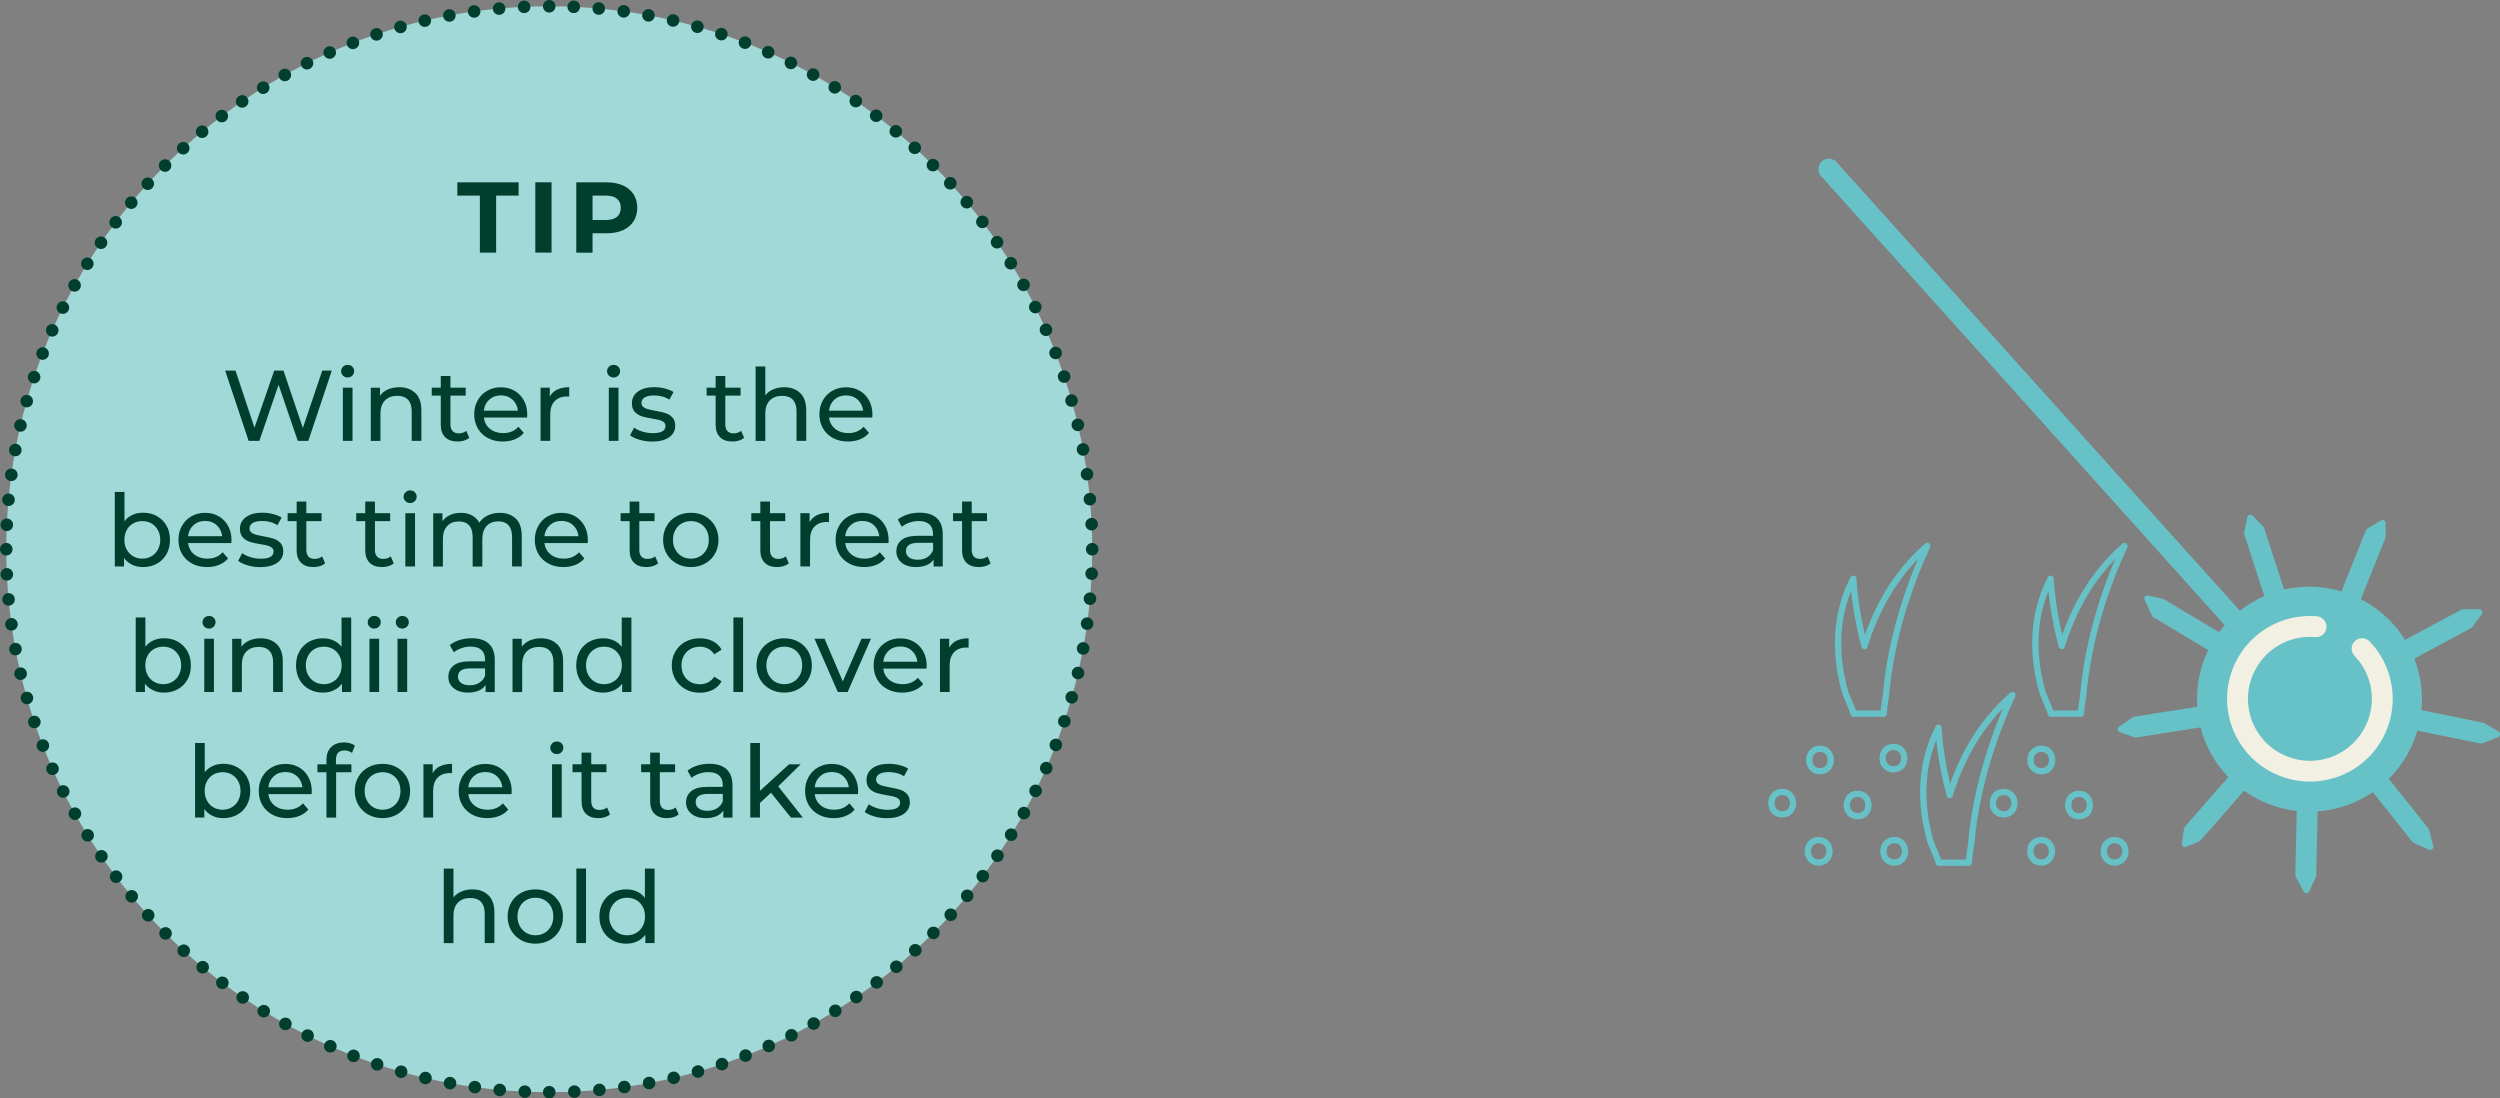 <?xml version="1.0" encoding="UTF-8"?><svg xmlns="http://www.w3.org/2000/svg" xmlns:xlink="http://www.w3.org/1999/xlink" viewBox="0 0 398.28 175"><rect x="0" y="0" width="398.28" height="175" fill="#808080" stroke="none"/><defs><style>.f,.g,.h,.i,.j,.k{fill:none;}.g,.h,.i,.j{stroke-linecap:round;stroke-linejoin:round;}.g,.k{stroke:#67c2c8;}.h{stroke:#f2f0e2;}.l{fill:#f2f0e2;}.m{fill:#003e2d;}.n{fill:#67c2c8;}.o{fill:#a0d9d8;}.i{stroke-dasharray:0 0 0 4;}.i,.j{stroke:#003e2d;stroke-width:2px;}.k{stroke-miterlimit:10;}.p{clip-path:url(#e);}.q{clip-path:url(#d);}</style><clipPath id="d"><rect class="f" width="398.28" height="175"/></clipPath><clipPath id="e"><rect class="f" width="398.28" height="175"/></clipPath></defs><g id="a"/><g id="b"><g id="c"><g><g class="q"><path class="o" d="M87.5,174c47.77,0,86.5-38.73,86.5-86.5S135.27,1,87.5,1,1,39.73,1,87.5s38.73,86.5,86.5,86.5"/><path class="i" d="M91.5,173.91c45.26-2.06,81.45-38.89,82.48-84.41"/><path class="i" d="M173.91,83.51C171.85,38.25,135.02,2.05,89.5,1.02"/><path class="i" d="M83.5,1.09C38.25,3.15,2.05,39.98,1.02,85.5"/><path class="i" d="M1.09,91.5c2.06,45.26,38.89,81.45,84.41,82.48"/><path class="j" d="M87.5,174h0M1,87.5h0M87.5,1h0m86.5,86.5h0"/></g><g><path class="m" d="M76.44,31.16h-3.58v-2.11h9.76v2.11h-3.58v9.09h-2.59v-9.09Z"/><path class="m" d="M85.28,29.04h2.59v11.2h-2.59v-11.2Z"/><path class="m" d="M99.24,29.54c.73,.33,1.29,.8,1.69,1.41,.39,.61,.59,1.33,.59,2.16s-.2,1.54-.59,2.15c-.4,.61-.96,1.08-1.69,1.41-.73,.33-1.59,.49-2.58,.49h-2.26v3.09h-2.59v-11.2h4.85c.99,0,1.85,.17,2.58,.5Zm-.95,5c.41-.34,.61-.81,.61-1.43s-.2-1.11-.61-1.45c-.41-.34-1-.5-1.78-.5h-2.11v3.89h2.11c.78,0,1.37-.17,1.78-.5Z"/></g><g><path class="m" d="M52.86,59.04l-3.74,11.2h-1.68l-3.06-8.94-3.06,8.94h-1.71l-3.74-11.2h1.65l3.02,9.1,3.15-9.1h1.47l3.09,9.15,3.09-9.15h1.52Z"/><path class="m" d="M54.64,59.84c-.2-.19-.3-.43-.3-.7s.1-.51,.3-.71c.2-.2,.45-.3,.74-.3s.55,.09,.74,.28,.3,.42,.3,.7-.1,.53-.3,.73-.45,.3-.74,.3-.55-.1-.74-.29Zm-.02,1.92h1.54v8.48h-1.54v-8.48Z"/><path class="m" d="M66.18,62.62c.63,.62,.95,1.54,.95,2.74v4.88h-1.54v-4.7c0-.82-.2-1.44-.59-1.86s-.96-.62-1.7-.62c-.83,0-1.49,.24-1.97,.73s-.72,1.18-.72,2.09v4.37h-1.54v-8.48h1.47v1.28c.31-.44,.73-.77,1.26-1.01,.53-.23,1.13-.35,1.8-.35,1.08,0,1.93,.31,2.57,.94Z"/><path class="m" d="M74.75,69.75c-.22,.19-.5,.34-.83,.44-.33,.1-.67,.15-1.02,.15-.85,0-1.52-.23-1.98-.69s-.7-1.11-.7-1.97v-4.66h-1.44v-1.26h1.44v-1.86h1.54v1.86h2.43v1.26h-2.43v4.59c0,.46,.11,.81,.34,1.06,.23,.25,.56,.37,.98,.37,.47,0,.87-.13,1.2-.4l.48,1.1Z"/><path class="m" d="M83.96,66.52h-6.88c.1,.75,.42,1.35,.98,1.8s1.26,.68,2.09,.68c1.01,0,1.83-.34,2.45-1.02l.85,.99c-.38,.45-.86,.79-1.43,1.02-.57,.23-1.21,.35-1.91,.35-.9,0-1.69-.18-2.38-.55-.69-.37-1.23-.88-1.61-1.54-.38-.66-.57-1.41-.57-2.24s.18-1.56,.55-2.22c.37-.66,.87-1.18,1.52-1.54,.65-.37,1.37-.55,2.18-.55s1.53,.18,2.17,.55c.63,.37,1.13,.88,1.49,1.54s.54,1.42,.54,2.27c0,.12-.01,.27-.03,.46Zm-6.01-2.86c-.5,.45-.79,1.03-.87,1.76h5.44c-.09-.71-.38-1.3-.87-1.75s-1.11-.68-1.85-.68-1.35,.22-1.85,.67Z"/><path class="m" d="M88.78,62.07c.52-.26,1.16-.38,1.9-.38v1.49c-.09,0-.2-.02-.35-.02-.83,0-1.49,.25-1.96,.74s-.71,1.2-.71,2.12v4.22h-1.54v-8.48h1.47v1.42c.27-.49,.66-.86,1.18-1.12Z"/><path class="m" d="M97.01,59.84c-.2-.19-.3-.43-.3-.7s.1-.51,.3-.71c.2-.2,.45-.3,.74-.3s.55,.09,.74,.28,.3,.42,.3,.7-.1,.53-.3,.73-.45,.3-.74,.3-.55-.1-.74-.29Zm-.02,1.92h1.54v8.48h-1.54v-8.48Z"/><path class="m" d="M101.88,70.06c-.64-.19-1.14-.42-1.5-.71l.64-1.22c.37,.27,.83,.48,1.36,.64,.53,.16,1.07,.24,1.62,.24,1.34,0,2.02-.38,2.02-1.15,0-.26-.09-.46-.27-.61-.18-.15-.41-.26-.68-.33s-.66-.15-1.16-.23c-.68-.11-1.24-.23-1.67-.37s-.8-.37-1.11-.7c-.31-.33-.46-.79-.46-1.39,0-.77,.32-1.38,.96-1.85,.64-.46,1.5-.7,2.58-.7,.57,0,1.13,.07,1.7,.21,.56,.14,1.03,.33,1.39,.56l-.66,1.22c-.69-.45-1.51-.67-2.45-.67-.65,0-1.15,.11-1.49,.32-.34,.21-.51,.5-.51,.85,0,.28,.1,.5,.29,.66s.43,.28,.71,.35c.28,.08,.68,.16,1.19,.26,.68,.12,1.23,.24,1.66,.38,.42,.13,.78,.36,1.08,.68,.3,.32,.45,.77,.45,1.34,0,.77-.33,1.38-.98,1.83-.66,.45-1.55,.68-2.68,.68-.69,0-1.36-.09-2-.28Z"/><path class="m" d="M118.54,69.75c-.22,.19-.5,.34-.83,.44-.33,.1-.67,.15-1.02,.15-.85,0-1.52-.23-1.98-.69s-.7-1.11-.7-1.97v-4.66h-1.44v-1.26h1.44v-1.86h1.54v1.86h2.43v1.26h-2.43v4.59c0,.46,.11,.81,.34,1.06,.23,.25,.56,.37,.98,.37,.47,0,.87-.13,1.2-.4l.48,1.1Z"/><path class="m" d="M127.49,62.62c.63,.62,.95,1.54,.95,2.74v4.88h-1.54v-4.7c0-.82-.2-1.44-.59-1.86s-.96-.62-1.7-.62c-.83,0-1.49,.24-1.97,.73s-.72,1.18-.72,2.09v4.37h-1.54v-11.87h1.54v4.59c.32-.41,.74-.72,1.26-.94,.52-.22,1.1-.34,1.74-.34,1.08,0,1.93,.31,2.57,.94Z"/><path class="m" d="M138.95,66.52h-6.88c.1,.75,.42,1.35,.98,1.8s1.26,.68,2.09,.68c1.01,0,1.83-.34,2.45-1.02l.85,.99c-.38,.45-.86,.79-1.43,1.02-.57,.23-1.21,.35-1.91,.35-.9,0-1.69-.18-2.38-.55-.69-.37-1.23-.88-1.61-1.54-.38-.66-.57-1.41-.57-2.24s.18-1.56,.55-2.22c.37-.66,.87-1.18,1.52-1.54,.65-.37,1.37-.55,2.18-.55s1.53,.18,2.17,.55c.63,.37,1.13,.88,1.49,1.54s.54,1.42,.54,2.27c0,.12-.01,.27-.03,.46Zm-6.01-2.86c-.5,.45-.79,1.03-.87,1.76h5.44c-.09-.71-.38-1.3-.87-1.75s-1.11-.68-1.85-.68-1.35,.22-1.85,.67Z"/></g><g><path class="m" d="M25,82.23c.65,.36,1.16,.87,1.53,1.52s.55,1.4,.55,2.26-.18,1.61-.55,2.26c-.37,.66-.88,1.17-1.53,1.53-.65,.36-1.39,.54-2.21,.54-.63,0-1.21-.12-1.73-.37-.52-.25-.96-.6-1.3-1.07v1.34h-1.47v-11.87h1.54v4.67c.34-.45,.77-.79,1.28-1.02s1.07-.34,1.68-.34c.82,0,1.56,.18,2.21,.54Zm-.87,6.39c.43-.25,.77-.6,1.02-1.06,.25-.45,.38-.97,.38-1.56s-.13-1.11-.38-1.56c-.25-.45-.59-.8-1.02-1.05s-.92-.37-1.46-.37-1.02,.12-1.46,.37c-.44,.25-.78,.59-1.02,1.05-.25,.45-.37,.97-.37,1.56s.12,1.11,.37,1.56c.25,.45,.59,.81,1.02,1.06,.44,.25,.92,.38,1.46,.38s1.03-.12,1.46-.38Z"/><path class="m" d="M36.84,86.52h-6.88c.1,.75,.42,1.35,.98,1.8s1.26,.68,2.09,.68c1.01,0,1.83-.34,2.45-1.02l.85,.99c-.38,.45-.86,.79-1.43,1.02-.57,.23-1.21,.35-1.91,.35-.9,0-1.69-.18-2.38-.55-.69-.37-1.23-.88-1.61-1.54-.38-.66-.57-1.41-.57-2.24s.18-1.56,.55-2.22c.37-.66,.87-1.18,1.52-1.54,.65-.37,1.37-.55,2.18-.55s1.53,.18,2.17,.55c.63,.37,1.13,.88,1.49,1.54s.54,1.42,.54,2.27c0,.12-.01,.27-.03,.46Zm-6.01-2.86c-.5,.45-.79,1.03-.87,1.76h5.44c-.09-.71-.38-1.3-.87-1.75s-1.11-.68-1.85-.68-1.35,.22-1.85,.67Z"/><path class="m" d="M39.44,90.06c-.64-.19-1.14-.42-1.5-.71l.64-1.22c.37,.27,.83,.48,1.36,.64,.53,.16,1.07,.24,1.62,.24,1.34,0,2.02-.38,2.02-1.15,0-.26-.09-.46-.27-.61-.18-.15-.41-.26-.68-.33s-.66-.15-1.16-.23c-.68-.11-1.24-.23-1.67-.37s-.8-.37-1.11-.7c-.31-.33-.46-.79-.46-1.39,0-.77,.32-1.38,.96-1.85,.64-.46,1.5-.7,2.58-.7,.57,0,1.13,.07,1.7,.21,.56,.14,1.03,.33,1.39,.56l-.66,1.22c-.69-.45-1.51-.67-2.45-.67-.65,0-1.15,.11-1.49,.32-.34,.21-.51,.5-.51,.85,0,.28,.1,.5,.29,.66s.43,.28,.71,.35c.28,.08,.68,.16,1.19,.26,.68,.12,1.23,.24,1.66,.38,.42,.13,.78,.36,1.08,.68,.3,.32,.45,.77,.45,1.34,0,.77-.33,1.38-.98,1.83-.66,.45-1.55,.68-2.68,.68-.69,0-1.36-.09-2-.28Z"/><path class="m" d="M51.79,89.75c-.22,.19-.5,.34-.83,.44-.33,.1-.67,.15-1.02,.15-.85,0-1.52-.23-1.98-.69s-.7-1.11-.7-1.97v-4.66h-1.44v-1.26h1.44v-1.86h1.54v1.86h2.43v1.26h-2.43v4.59c0,.46,.11,.81,.34,1.06,.23,.25,.56,.37,.98,.37,.47,0,.87-.13,1.2-.4l.48,1.1Z"/><path class="m" d="M62.72,89.75c-.22,.19-.5,.34-.83,.44-.33,.1-.67,.15-1.02,.15-.85,0-1.52-.23-1.98-.69s-.7-1.11-.7-1.97v-4.66h-1.44v-1.26h1.44v-1.86h1.54v1.86h2.43v1.26h-2.43v4.59c0,.46,.11,.81,.34,1.06,.23,.25,.56,.37,.98,.37,.47,0,.87-.13,1.2-.4l.48,1.1Z"/><path class="m" d="M64.6,79.84c-.2-.19-.3-.43-.3-.7s.1-.51,.3-.71c.2-.2,.45-.3,.74-.3s.55,.09,.74,.28,.3,.42,.3,.7-.1,.53-.3,.73-.45,.3-.74,.3-.55-.1-.74-.29Zm-.02,1.92h1.54v8.48h-1.54v-8.48Z"/><path class="m" d="M82.18,82.61c.62,.62,.94,1.54,.94,2.75v4.88h-1.54v-4.7c0-.82-.19-1.44-.57-1.86-.38-.42-.92-.62-1.62-.62-.78,0-1.4,.24-1.86,.73-.46,.49-.69,1.18-.69,2.09v4.37h-1.54v-4.7c0-.82-.19-1.44-.57-1.86-.38-.42-.92-.62-1.62-.62-.78,0-1.4,.24-1.86,.73-.46,.49-.69,1.18-.69,2.09v4.37h-1.54v-8.48h1.47v1.26c.31-.44,.71-.77,1.22-1,.5-.23,1.07-.34,1.71-.34s1.25,.13,1.76,.4c.51,.27,.91,.66,1.18,1.17,.32-.49,.77-.87,1.34-1.15,.57-.28,1.21-.42,1.93-.42,1.07,0,1.91,.31,2.54,.93Z"/><path class="m" d="M93.61,86.52h-6.88c.1,.75,.42,1.35,.98,1.8s1.26,.68,2.09,.68c1.01,0,1.83-.34,2.45-1.02l.85,.99c-.38,.45-.86,.79-1.43,1.02-.57,.23-1.21,.35-1.91,.35-.9,0-1.69-.18-2.38-.55-.69-.37-1.23-.88-1.61-1.54-.38-.66-.57-1.41-.57-2.24s.18-1.56,.55-2.22c.37-.66,.87-1.18,1.52-1.54,.65-.37,1.37-.55,2.18-.55s1.53,.18,2.17,.55c.63,.37,1.13,.88,1.49,1.54s.54,1.42,.54,2.27c0,.12-.01,.27-.03,.46Zm-6.01-2.86c-.5,.45-.79,1.03-.87,1.76h5.44c-.09-.71-.38-1.3-.87-1.75s-1.11-.68-1.85-.68-1.35,.22-1.85,.67Z"/><path class="m" d="M104.84,89.75c-.22,.19-.5,.34-.83,.44-.33,.1-.67,.15-1.02,.15-.85,0-1.52-.23-1.98-.69s-.7-1.11-.7-1.97v-4.66h-1.44v-1.26h1.44v-1.86h1.54v1.86h2.43v1.26h-2.43v4.59c0,.46,.11,.81,.34,1.06,.23,.25,.56,.37,.98,.37,.47,0,.87-.13,1.2-.4l.48,1.1Z"/><path class="m" d="M107.79,89.78c-.67-.37-1.2-.89-1.58-1.54-.38-.66-.57-1.4-.57-2.23s.19-1.58,.57-2.23c.38-.66,.9-1.17,1.58-1.54s1.43-.55,2.27-.55,1.6,.18,2.26,.55c.67,.37,1.19,.88,1.57,1.54,.38,.66,.57,1.4,.57,2.23s-.19,1.58-.57,2.23c-.38,.66-.9,1.17-1.57,1.54-.67,.37-1.42,.56-2.26,.56s-1.6-.19-2.27-.56Zm3.74-1.16c.43-.25,.77-.6,1.02-1.06s.37-.97,.37-1.56-.12-1.11-.37-1.56-.58-.8-1.02-1.05c-.43-.25-.92-.37-1.46-.37s-1.03,.12-1.46,.37-.77,.59-1.02,1.05c-.25,.45-.38,.97-.38,1.56s.12,1.11,.38,1.56c.25,.45,.59,.81,1.02,1.06,.43,.25,.92,.38,1.46,.38s1.03-.12,1.46-.38Z"/><path class="m" d="M125.66,89.75c-.22,.19-.5,.34-.83,.44-.33,.1-.67,.15-1.02,.15-.85,0-1.52-.23-1.98-.69s-.7-1.11-.7-1.97v-4.66h-1.44v-1.26h1.44v-1.86h1.54v1.86h2.43v1.26h-2.43v4.59c0,.46,.11,.81,.34,1.06,.23,.25,.56,.37,.98,.37,.47,0,.87-.13,1.2-.4l.48,1.1Z"/><path class="m" d="M130.17,82.07c.52-.26,1.16-.38,1.9-.38v1.49c-.09,0-.2-.02-.35-.02-.83,0-1.49,.25-1.96,.74s-.71,1.2-.71,2.12v4.22h-1.54v-8.48h1.47v1.42c.27-.49,.66-.86,1.18-1.12Z"/><path class="m" d="M141.53,86.52h-6.88c.1,.75,.42,1.35,.98,1.8s1.26,.68,2.09,.68c1.01,0,1.83-.34,2.45-1.02l.85,.99c-.38,.45-.86,.79-1.43,1.02-.57,.23-1.21,.35-1.91,.35-.9,0-1.69-.18-2.38-.55-.69-.37-1.23-.88-1.61-1.54-.38-.66-.57-1.41-.57-2.24s.18-1.56,.55-2.22c.37-.66,.87-1.18,1.52-1.54,.65-.37,1.37-.55,2.18-.55s1.53,.18,2.17,.55c.63,.37,1.13,.88,1.49,1.54s.54,1.42,.54,2.27c0,.12-.01,.27-.03,.46Zm-6.01-2.86c-.5,.45-.79,1.03-.87,1.76h5.44c-.09-.71-.38-1.3-.87-1.75s-1.11-.68-1.85-.68-1.35,.22-1.85,.67Z"/><path class="m" d="M149.25,82.55c.62,.58,.94,1.43,.94,2.58v5.12h-1.46v-1.12c-.26,.39-.62,.7-1.1,.9s-1.04,.31-1.69,.31c-.95,0-1.71-.23-2.28-.69-.57-.46-.86-1.06-.86-1.81s.27-1.35,.82-1.8c.54-.45,1.41-.68,2.59-.68h2.43v-.3c0-.66-.19-1.17-.58-1.52-.38-.35-.95-.53-1.7-.53-.5,0-.99,.08-1.47,.25-.48,.17-.89,.39-1.22,.66l-.64-1.15c.44-.35,.96-.62,1.57-.81,.61-.19,1.25-.28,1.94-.28,1.17,0,2.07,.29,2.7,.86Zm-1.53,6.22c.43-.26,.74-.63,.93-1.11v-1.18h-2.37c-1.3,0-1.95,.44-1.95,1.31,0,.43,.17,.76,.5,1.01s.79,.37,1.38,.37,1.09-.13,1.52-.39Z"/><path class="m" d="M157.8,89.75c-.22,.19-.5,.34-.83,.44-.33,.1-.67,.15-1.02,.15-.85,0-1.52-.23-1.98-.69s-.7-1.11-.7-1.97v-4.66h-1.44v-1.26h1.44v-1.86h1.54v1.86h2.43v1.26h-2.43v4.59c0,.46,.11,.81,.34,1.06,.23,.25,.56,.37,.98,.37,.47,0,.87-.13,1.2-.4l.48,1.1Z"/></g><g><path class="m" d="M28.33,102.23c.65,.36,1.16,.87,1.53,1.52s.55,1.4,.55,2.26-.18,1.61-.55,2.26c-.37,.66-.88,1.17-1.53,1.53-.65,.36-1.39,.54-2.21,.54-.63,0-1.21-.12-1.73-.37-.52-.25-.96-.6-1.3-1.07v1.34h-1.47v-11.87h1.54v4.67c.34-.45,.77-.79,1.28-1.02s1.07-.34,1.68-.34c.82,0,1.56,.18,2.21,.54Zm-.87,6.39c.43-.25,.77-.6,1.02-1.06,.25-.45,.38-.97,.38-1.56s-.13-1.11-.38-1.56c-.25-.45-.59-.8-1.02-1.05s-.92-.37-1.46-.37-1.02,.12-1.46,.37c-.44,.25-.78,.59-1.02,1.05-.25,.45-.37,.97-.37,1.56s.12,1.11,.37,1.56c.25,.45,.59,.81,1.02,1.06,.44,.25,.92,.38,1.46,.38s1.03-.12,1.46-.38Z"/><path class="m" d="M32.56,99.84c-.2-.19-.3-.43-.3-.7s.1-.51,.3-.71c.2-.2,.45-.3,.74-.3s.55,.09,.74,.28,.3,.42,.3,.7-.1,.53-.3,.73-.45,.3-.74,.3-.55-.1-.74-.29Zm-.02,1.92h1.54v8.48h-1.54v-8.48Z"/><path class="m" d="M44.1,102.62c.63,.62,.95,1.54,.95,2.74v4.88h-1.54v-4.7c0-.82-.2-1.44-.59-1.86s-.96-.62-1.7-.62c-.83,0-1.49,.24-1.97,.73s-.72,1.18-.72,2.09v4.37h-1.54v-8.48h1.47v1.28c.31-.44,.73-.77,1.26-1.01,.53-.23,1.13-.35,1.8-.35,1.08,0,1.93,.31,2.57,.94Z"/><path class="m" d="M55.95,98.37v11.87h-1.47v-1.34c-.34,.47-.77,.83-1.3,1.07-.52,.25-1.1,.37-1.73,.37-.82,0-1.56-.18-2.21-.54-.65-.36-1.16-.87-1.53-1.53-.37-.66-.55-1.41-.55-2.26s.18-1.61,.55-2.26c.37-.65,.88-1.16,1.53-1.52,.65-.36,1.39-.54,2.21-.54,.61,0,1.17,.11,1.68,.34,.51,.23,.94,.57,1.28,1.02v-4.67h1.54Zm-2.91,10.25c.44-.25,.78-.6,1.02-1.06s.37-.97,.37-1.56-.12-1.11-.37-1.56-.59-.8-1.02-1.05-.92-.37-1.46-.37-1.03,.12-1.46,.37-.77,.59-1.02,1.05c-.25,.45-.38,.97-.38,1.56s.12,1.11,.38,1.56c.25,.45,.59,.81,1.02,1.06,.43,.25,.92,.38,1.46,.38s1.02-.12,1.46-.38Z"/><path class="m" d="M58.88,99.84c-.2-.19-.3-.43-.3-.7s.1-.51,.3-.71c.2-.2,.45-.3,.74-.3s.55,.09,.74,.28,.3,.42,.3,.7-.1,.53-.3,.73-.45,.3-.74,.3-.55-.1-.74-.29Zm-.02,1.92h1.54v8.48h-1.54v-8.48Z"/><path class="m" d="M63.35,99.84c-.2-.19-.3-.43-.3-.7s.1-.51,.3-.71c.2-.2,.45-.3,.74-.3s.55,.09,.74,.28,.3,.42,.3,.7-.1,.53-.3,.73-.45,.3-.74,.3-.55-.1-.74-.29Zm-.02,1.92h1.54v8.48h-1.54v-8.48Z"/><path class="m" d="M77.88,102.55c.62,.58,.94,1.43,.94,2.58v5.12h-1.46v-1.12c-.26,.39-.62,.7-1.1,.9s-1.04,.31-1.69,.31c-.95,0-1.71-.23-2.28-.69-.57-.46-.86-1.06-.86-1.81s.27-1.35,.82-1.8c.54-.45,1.41-.68,2.59-.68h2.43v-.3c0-.66-.19-1.17-.58-1.52-.38-.35-.95-.53-1.7-.53-.5,0-.99,.08-1.47,.25-.48,.17-.89,.39-1.22,.66l-.64-1.15c.44-.35,.96-.62,1.57-.81,.61-.19,1.25-.28,1.94-.28,1.17,0,2.07,.29,2.7,.86Zm-1.53,6.22c.43-.26,.74-.63,.93-1.11v-1.18h-2.37c-1.3,0-1.95,.44-1.95,1.31,0,.43,.17,.76,.5,1.01s.79,.37,1.38,.37,1.09-.13,1.52-.39Z"/><path class="m" d="M88.76,102.62c.63,.62,.95,1.54,.95,2.74v4.88h-1.54v-4.7c0-.82-.2-1.44-.59-1.86s-.96-.62-1.7-.62c-.83,0-1.49,.24-1.97,.73s-.72,1.18-.72,2.09v4.37h-1.54v-8.48h1.47v1.28c.31-.44,.73-.77,1.26-1.01,.53-.23,1.13-.35,1.8-.35,1.08,0,1.93,.31,2.57,.94Z"/><path class="m" d="M100.59,98.37v11.87h-1.47v-1.34c-.34,.47-.77,.83-1.3,1.07-.52,.25-1.1,.37-1.73,.37-.82,0-1.56-.18-2.21-.54-.65-.36-1.16-.87-1.53-1.53-.37-.66-.55-1.41-.55-2.26s.18-1.61,.55-2.26c.37-.65,.88-1.16,1.53-1.52,.65-.36,1.39-.54,2.21-.54,.61,0,1.17,.11,1.68,.34,.51,.23,.94,.57,1.28,1.02v-4.67h1.54Zm-2.91,10.25c.44-.25,.78-.6,1.02-1.06s.37-.97,.37-1.56-.12-1.11-.37-1.56-.59-.8-1.02-1.05-.92-.37-1.46-.37-1.03,.12-1.46,.37-.77,.59-1.02,1.05c-.25,.45-.38,.97-.38,1.56s.12,1.11,.38,1.56c.25,.45,.59,.81,1.02,1.06,.43,.25,.92,.38,1.46,.38s1.02-.12,1.46-.38Z"/><path class="m" d="M109.19,109.78c-.68-.37-1.21-.89-1.59-1.54-.38-.66-.58-1.4-.58-2.23s.19-1.58,.58-2.23c.38-.66,.91-1.17,1.59-1.54s1.45-.55,2.31-.55c.77,0,1.45,.15,2.06,.46s1.07,.76,1.4,1.34l-1.17,.75c-.27-.41-.6-.71-.99-.91-.4-.2-.83-.3-1.31-.3-.56,0-1.05,.12-1.5,.37-.44,.25-.79,.59-1.04,1.05-.25,.45-.38,.97-.38,1.56s.12,1.12,.38,1.58c.25,.45,.6,.8,1.04,1.05,.44,.25,.94,.37,1.5,.37,.48,0,.92-.1,1.31-.3,.39-.2,.73-.51,.99-.91l1.17,.74c-.33,.59-.8,1.04-1.4,1.35s-1.29,.47-2.06,.47c-.86,0-1.63-.19-2.31-.56Z"/><path class="m" d="M116.84,98.37h1.54v11.87h-1.54v-11.87Z"/><path class="m" d="M122.67,109.78c-.67-.37-1.2-.89-1.58-1.54-.38-.66-.57-1.4-.57-2.23s.19-1.58,.57-2.23c.38-.66,.9-1.17,1.58-1.54s1.43-.55,2.27-.55,1.6,.18,2.26,.55c.67,.37,1.19,.88,1.57,1.54,.38,.66,.57,1.4,.57,2.23s-.19,1.58-.57,2.23c-.38,.66-.9,1.17-1.57,1.54-.67,.37-1.42,.56-2.26,.56s-1.6-.19-2.27-.56Zm3.74-1.16c.43-.25,.77-.6,1.02-1.06s.37-.97,.37-1.56-.12-1.11-.37-1.56-.58-.8-1.02-1.05c-.43-.25-.92-.37-1.46-.37s-1.03,.12-1.46,.37-.77,.59-1.02,1.05c-.25,.45-.38,.97-.38,1.56s.12,1.11,.38,1.56c.25,.45,.59,.81,1.02,1.06,.43,.25,.92,.38,1.46,.38s1.03-.12,1.46-.38Z"/><path class="m" d="M138.75,101.76l-3.71,8.48h-1.57l-3.71-8.48h1.6l2.91,6.8,2.98-6.8h1.5Z"/><path class="m" d="M147.59,106.52h-6.88c.1,.75,.42,1.35,.98,1.8s1.26,.68,2.09,.68c1.01,0,1.83-.34,2.45-1.02l.85,.99c-.38,.45-.86,.79-1.43,1.02-.57,.23-1.21,.35-1.91,.35-.9,0-1.69-.18-2.38-.55-.69-.37-1.23-.88-1.61-1.54-.38-.66-.57-1.41-.57-2.24s.18-1.56,.55-2.22c.37-.66,.87-1.18,1.52-1.54,.65-.37,1.37-.55,2.18-.55s1.53,.18,2.17,.55c.63,.37,1.13,.88,1.49,1.54s.54,1.42,.54,2.27c0,.12-.01,.27-.03,.46Zm-6.01-2.86c-.5,.45-.79,1.03-.87,1.76h5.44c-.09-.71-.38-1.3-.87-1.75s-1.11-.68-1.85-.68-1.35,.22-1.85,.67Z"/><path class="m" d="M152.41,102.07c.52-.26,1.16-.38,1.9-.38v1.49c-.09,0-.2-.02-.35-.02-.83,0-1.49,.25-1.96,.74s-.71,1.2-.71,2.12v4.22h-1.54v-8.48h1.47v1.42c.27-.49,.66-.86,1.18-1.12Z"/></g><g><path class="m" d="M37.79,122.23c.65,.36,1.16,.87,1.53,1.52s.55,1.4,.55,2.26-.18,1.61-.55,2.26c-.37,.66-.88,1.17-1.53,1.53-.65,.36-1.39,.54-2.21,.54-.63,0-1.21-.12-1.73-.37-.52-.25-.96-.6-1.3-1.07v1.34h-1.47v-11.87h1.54v4.67c.34-.45,.77-.79,1.28-1.02s1.07-.34,1.68-.34c.82,0,1.56,.18,2.21,.54Zm-.87,6.39c.43-.25,.77-.6,1.02-1.06,.25-.45,.38-.97,.38-1.56s-.13-1.11-.38-1.56c-.25-.45-.59-.8-1.02-1.05s-.92-.37-1.46-.37-1.02,.12-1.46,.37c-.44,.25-.78,.59-1.02,1.05-.25,.45-.37,.97-.37,1.56s.12,1.11,.37,1.56c.25,.45,.59,.81,1.02,1.06,.44,.25,.92,.38,1.46,.38s1.03-.12,1.46-.38Z"/><path class="m" d="M49.63,126.52h-6.88c.1,.75,.42,1.35,.98,1.8s1.26,.68,2.09,.68c1.01,0,1.83-.34,2.45-1.02l.85,.99c-.38,.45-.86,.79-1.43,1.02-.57,.23-1.21,.35-1.91,.35-.9,0-1.69-.18-2.38-.55-.69-.37-1.23-.88-1.61-1.54-.38-.66-.57-1.41-.57-2.24s.18-1.56,.55-2.22c.37-.66,.87-1.18,1.52-1.54,.65-.37,1.37-.55,2.18-.55s1.53,.18,2.17,.55c.63,.37,1.13,.88,1.49,1.54s.54,1.42,.54,2.27c0,.12-.01,.27-.03,.46Zm-6.01-2.86c-.5,.45-.79,1.03-.87,1.76h5.44c-.09-.71-.38-1.3-.87-1.75s-1.11-.68-1.85-.68-1.35,.22-1.85,.67Z"/><path class="m" d="M53.52,121.03v.74h2.46v1.26h-2.43v7.22h-1.54v-7.22h-1.44v-1.26h1.44v-.75c0-.84,.25-1.51,.74-2,.49-.49,1.18-.74,2.06-.74,.34,0,.66,.04,.96,.13,.3,.08,.55,.21,.77,.37l-.46,1.17c-.35-.27-.75-.4-1.18-.4-.92,0-1.38,.5-1.38,1.49Z"/><path class="m" d="M58.67,129.78c-.67-.37-1.2-.89-1.58-1.54-.38-.66-.57-1.4-.57-2.23s.19-1.58,.57-2.23c.38-.66,.9-1.17,1.58-1.54s1.43-.55,2.27-.55,1.6,.18,2.26,.55c.67,.37,1.19,.88,1.57,1.54,.38,.66,.57,1.4,.57,2.23s-.19,1.58-.57,2.23c-.38,.66-.9,1.17-1.57,1.54-.67,.37-1.42,.56-2.26,.56s-1.6-.19-2.27-.56Zm3.74-1.16c.43-.25,.77-.6,1.02-1.06s.37-.97,.37-1.56-.12-1.11-.37-1.56-.58-.8-1.02-1.05c-.43-.25-.92-.37-1.46-.37s-1.03,.12-1.46,.37-.77,.59-1.02,1.05c-.25,.45-.38,.97-.38,1.56s.12,1.11,.38,1.56c.25,.45,.59,.81,1.02,1.06,.43,.25,.92,.38,1.46,.38s1.03-.12,1.46-.38Z"/><path class="m" d="M70.12,122.07c.52-.26,1.16-.38,1.9-.38v1.49c-.09,0-.2-.02-.35-.02-.83,0-1.49,.25-1.96,.74s-.71,1.2-.71,2.12v4.22h-1.54v-8.48h1.47v1.42c.27-.49,.66-.86,1.18-1.12Z"/><path class="m" d="M81.48,126.52h-6.88c.1,.75,.42,1.35,.98,1.8s1.26,.68,2.09,.68c1.01,0,1.83-.34,2.45-1.02l.85,.99c-.38,.45-.86,.79-1.43,1.02-.57,.23-1.21,.35-1.91,.35-.9,0-1.69-.18-2.38-.55-.69-.37-1.23-.88-1.61-1.54-.38-.66-.57-1.41-.57-2.24s.18-1.56,.55-2.22c.37-.66,.87-1.18,1.52-1.54,.65-.37,1.37-.55,2.18-.55s1.53,.18,2.17,.55c.63,.37,1.13,.88,1.49,1.54s.54,1.42,.54,2.27c0,.12-.01,.27-.03,.46Zm-6.01-2.86c-.5,.45-.79,1.03-.87,1.76h5.44c-.09-.71-.38-1.3-.87-1.75s-1.11-.68-1.85-.68-1.35,.22-1.85,.67Z"/><path class="m" d="M87.97,119.84c-.2-.19-.3-.43-.3-.7s.1-.51,.3-.71c.2-.2,.45-.3,.74-.3s.55,.09,.74,.28,.3,.42,.3,.7-.1,.53-.3,.73-.45,.3-.74,.3-.55-.1-.74-.29Zm-.02,1.92h1.54v8.48h-1.54v-8.48Z"/><path class="m" d="M97.18,129.75c-.22,.19-.5,.34-.83,.44-.33,.1-.67,.15-1.02,.15-.85,0-1.52-.23-1.98-.69s-.7-1.11-.7-1.97v-4.66h-1.44v-1.26h1.44v-1.86h1.54v1.86h2.43v1.26h-2.43v4.59c0,.46,.11,.81,.34,1.06,.23,.25,.56,.37,.98,.37,.47,0,.87-.13,1.2-.4l.48,1.1Z"/><path class="m" d="M108.11,129.75c-.22,.19-.5,.34-.83,.44-.33,.1-.67,.15-1.02,.15-.85,0-1.52-.23-1.98-.69s-.7-1.11-.7-1.97v-4.66h-1.44v-1.26h1.44v-1.86h1.54v1.86h2.43v1.26h-2.43v4.59c0,.46,.11,.81,.34,1.06,.23,.25,.56,.37,.98,.37,.47,0,.87-.13,1.2-.4l.48,1.1Z"/><path class="m" d="M115.75,122.55c.62,.58,.94,1.43,.94,2.58v5.12h-1.46v-1.12c-.26,.39-.62,.7-1.1,.9s-1.04,.31-1.69,.31c-.95,0-1.71-.23-2.28-.69-.57-.46-.86-1.06-.86-1.81s.27-1.35,.82-1.8c.54-.45,1.41-.68,2.59-.68h2.43v-.3c0-.66-.19-1.17-.58-1.52-.38-.35-.95-.53-1.7-.53-.5,0-.99,.08-1.47,.25-.48,.17-.89,.39-1.22,.66l-.64-1.15c.44-.35,.96-.62,1.57-.81,.61-.19,1.25-.28,1.94-.28,1.17,0,2.07,.29,2.7,.86Zm-1.53,6.22c.43-.26,.74-.63,.93-1.11v-1.18h-2.37c-1.3,0-1.95,.44-1.95,1.31,0,.43,.17,.76,.5,1.01s.79,.37,1.38,.37,1.09-.13,1.52-.39Z"/><path class="m" d="M122.83,126.29l-1.76,1.63v2.32h-1.54v-11.87h1.54v7.62l4.62-4.22h1.86l-3.57,3.5,3.92,4.98h-1.89l-3.18-3.95Z"/><path class="m" d="M136.67,126.52h-6.88c.1,.75,.42,1.35,.98,1.8s1.26,.68,2.09,.68c1.01,0,1.83-.34,2.45-1.02l.85,.99c-.38,.45-.86,.79-1.43,1.02-.57,.23-1.21,.35-1.91,.35-.9,0-1.69-.18-2.38-.55-.69-.37-1.23-.88-1.61-1.54-.38-.66-.57-1.41-.57-2.24s.18-1.56,.55-2.22c.37-.66,.87-1.18,1.52-1.54,.65-.37,1.37-.55,2.18-.55s1.53,.18,2.17,.55c.63,.37,1.13,.88,1.49,1.54s.54,1.42,.54,2.27c0,.12-.01,.27-.03,.46Zm-6.01-2.86c-.5,.45-.79,1.03-.87,1.76h5.44c-.09-.71-.38-1.3-.87-1.75s-1.11-.68-1.85-.68-1.35,.22-1.85,.67Z"/><path class="m" d="M139.26,130.06c-.64-.19-1.14-.42-1.5-.71l.64-1.22c.37,.27,.83,.48,1.36,.64,.53,.16,1.07,.24,1.62,.24,1.34,0,2.02-.38,2.02-1.15,0-.26-.09-.46-.27-.61-.18-.15-.41-.26-.68-.33s-.66-.15-1.16-.23c-.68-.11-1.24-.23-1.67-.37s-.8-.37-1.11-.7c-.31-.33-.46-.79-.46-1.39,0-.77,.32-1.38,.96-1.85,.64-.46,1.5-.7,2.58-.7,.57,0,1.13,.07,1.7,.21,.56,.14,1.03,.33,1.39,.56l-.66,1.22c-.69-.45-1.51-.67-2.45-.67-.65,0-1.15,.11-1.49,.32-.34,.21-.51,.5-.51,.85,0,.28,.1,.5,.29,.66s.43,.28,.71,.35c.28,.08,.68,.16,1.19,.26,.68,.12,1.23,.24,1.66,.38,.42,.13,.78,.36,1.08,.68,.3,.32,.45,.77,.45,1.34,0,.77-.33,1.38-.98,1.83-.66,.45-1.55,.68-2.68,.68-.69,0-1.36-.09-2-.28Z"/></g><g><path class="m" d="M77.81,142.62c.63,.62,.95,1.54,.95,2.74v4.88h-1.54v-4.7c0-.82-.2-1.44-.59-1.86s-.96-.62-1.7-.62c-.83,0-1.49,.24-1.97,.73s-.72,1.18-.72,2.09v4.37h-1.54v-11.87h1.54v4.59c.32-.41,.74-.72,1.26-.94,.52-.22,1.1-.34,1.74-.34,1.08,0,1.93,.31,2.57,.94Z"/><path class="m" d="M83.02,149.78c-.67-.37-1.2-.89-1.58-1.54-.38-.66-.57-1.4-.57-2.23s.19-1.58,.57-2.23c.38-.66,.9-1.17,1.58-1.54s1.43-.55,2.27-.55,1.6,.18,2.26,.55c.67,.37,1.19,.88,1.57,1.54,.38,.66,.57,1.4,.57,2.23s-.19,1.58-.57,2.23c-.38,.66-.9,1.17-1.57,1.54-.67,.37-1.42,.56-2.26,.56s-1.6-.19-2.27-.56Zm3.74-1.16c.43-.25,.77-.6,1.02-1.06s.37-.97,.37-1.56-.12-1.11-.37-1.56-.58-.8-1.02-1.05c-.43-.25-.92-.37-1.46-.37s-1.03,.12-1.46,.37-.77,.59-1.02,1.05c-.25,.45-.38,.97-.38,1.56s.12,1.11,.38,1.56c.25,.45,.59,.81,1.02,1.06,.43,.25,.92,.38,1.46,.38s1.03-.12,1.46-.38Z"/><path class="m" d="M91.82,138.37h1.54v11.87h-1.54v-11.87Z"/><path class="m" d="M104.28,138.37v11.87h-1.47v-1.34c-.34,.47-.77,.83-1.3,1.07-.52,.25-1.1,.37-1.73,.37-.82,0-1.56-.18-2.21-.54-.65-.36-1.16-.87-1.53-1.53-.37-.66-.55-1.41-.55-2.26s.18-1.61,.55-2.26c.37-.65,.88-1.16,1.53-1.52,.65-.36,1.39-.54,2.21-.54,.61,0,1.17,.11,1.68,.34,.51,.23,.94,.57,1.28,1.02v-4.67h1.54Zm-2.91,10.25c.44-.25,.78-.6,1.02-1.06s.37-.97,.37-1.56-.12-1.11-.37-1.56-.59-.8-1.02-1.05-.92-.37-1.46-.37-1.03,.12-1.46,.37-.77,.59-1.02,1.05c-.25,.45-.38,.97-.38,1.56s.12,1.11,.38,1.56c.25,.45,.59,.81,1.02,1.06,.43,.25,.92,.38,1.46,.38s1.02-.12,1.46-.38Z"/></g><g class="p"><path class="n" d="M352.4,103.34l-9.1-5.45-1.18-2.53,2.37,.54,9.1,5.45m-3.05,11.68l-10.48,1.65-2.17,1.48,2.35,.83c.06,0,.12,0,.18-.02l10.48-1.65m4.53,8.74l-6.99,7.99-.35,2.39,2.09-.86,6.99-7.99m9.24,3.23l-.24,10.61,1.27,2.36,1.06-2.31,.24-10.61m11.17-4.82l6.61,8.3,.64,2.56-2.45-1.11-6.61-8.3m7.05-11.99l10.4,2.13,2.24,1.33-2.47,.97c-.08,0-.16,0-.24-.02l-10.4-2.13m-1.67-13.2l9.35-5.03h2.62l-1.52,2.05-9.35,5.03m-10.65-10.16l3.95-9.85,2.16-1.29v2.15l-3.95,9.85m-14.33-.29l-3.28-10.09,.51-2.47,1.7,1.75,3.28,10.09m-6.57,3.54c1.62-1.32,3.5-2.37,5.61-3.05,9.14-2.97,18.98,2.05,21.95,11.18,2.97,9.14-2.05,18.98-11.18,21.95-1.78,.58-3.59,.86-5.37,.86-7.35,0-14.19-4.68-16.58-12.04-2-6.15-.38-12.63,3.69-17.11M290.49,27.72c-.43-.48-.39-1.21,.09-1.64,.48-.43,1.21-.39,1.64,.09"/><path class="g" d="M352.4,103.34l-9.1-5.45-1.18-2.53,2.37,.54,9.1,5.45m-3.05,11.68l-10.48,1.65-2.17,1.48,2.35,.83c.06,0,.12,0,.18-.02l10.48-1.65m4.53,8.74l-6.99,7.99-.35,2.39,2.09-.86,6.99-7.99m9.24,3.23l-.24,10.61,1.27,2.36,1.06-2.31,.24-10.61m11.17-4.82l6.61,8.3,.64,2.56-2.45-1.11-6.61-8.3m7.05-11.99l10.4,2.13,2.24,1.33-2.47,.97c-.08,0-.16,0-.24-.02l-10.4-2.13m-1.67-13.2l9.35-5.03h2.62l-1.52,2.05-9.35,5.03m-10.65-10.16l3.95-9.85,2.16-1.29v2.15l-3.95,9.85m-14.33-.29l-3.28-10.09,.51-2.47,1.7,1.75,3.28,10.09m-6.57,3.54c1.62-1.32,3.5-2.37,5.61-3.05,9.14-2.97,18.98,2.05,21.95,11.18,2.97,9.14-2.05,18.98-11.18,21.95-1.78,.58-3.59,.86-5.37,.86-7.35,0-14.19-4.68-16.58-12.04-2-6.15-.38-12.63,3.69-17.11M290.49,27.72c-.43-.48-.39-1.21,.09-1.64,.48-.43,1.21-.39,1.64,.09"/><path class="k" d="M325.21,122.86c2.3,0,2.3-3.57,0-3.57s-2.3,3.57,0,3.57Zm-23.56-.3c2.3,0,2.3-3.57,0-3.57s-2.3,3.57,0,3.57Zm-11.7,.3c2.3,0,2.3-3.57,0-3.57s-2.3,3.57,0,3.57Zm41.26,7.18c2.3,0,2.3-3.57,0-3.57s-2.3,3.57,0,3.57Zm-12.01-.3c2.3,0,2.3-3.57,0-3.57s-2.3,3.57,0,3.57Zm-23.26,.3c2.3,0,2.3-3.57,0-3.57s-2.3,3.57,0,3.57Zm-12.01-.3c2.3,0,2.3-3.57,0-3.57s-2.3,3.57,0,3.57Zm52.95,7.67c2.3,0,2.3-3.57,0-3.57s-2.3,3.57,0,3.57Zm-11.7,0c2.3,0,2.3-3.57,0-3.57s-2.3,3.57,0,3.57Zm-23.4,0c2.3,0,2.3-3.57,0-3.57s-2.3,3.57,0,3.57Zm-12.04,0c2.3,0,2.3-3.57,0-3.57s-2.3,3.57,0,3.57Z"/><path class="n" d="M368,124.02c-5.35,0-10.34-3.41-12.08-8.77-2.16-6.66,1.49-13.83,8.15-15.99,1.63-.53,3.32-.72,5.01-.58,.64,.06,1.11,.62,1.06,1.26-.05,.64-.62,1.11-1.26,1.06-1.38-.12-2.76,.04-4.09,.47-5.44,1.77-8.42,7.63-6.66,13.07s7.63,8.42,13.07,6.66c5.44-1.77,8.42-7.63,6.66-13.07-.49-1.51-1.3-2.85-2.39-3.99-.45-.46-.43-1.2,.03-1.64,.46-.44,1.2-.43,1.64,.03,1.34,1.39,2.33,3.03,2.93,4.88,2.16,6.66-1.49,13.83-8.15,15.99-1.3,.42-2.62,.62-3.91,.62m-9.68-20.84L290.49,27.72c-.43-.48,1.73-1.55,1.73-1.55l67.72,75.33m1.56,1.74l7.47,8.32c.43,.48,.39,1.21-.09,1.64-.22,.2-.5,.3-.78,.3-.32,0-.64-.13-.87-.38l-7.33-8.16"/><path class="g" d="M368,124.02c-5.35,0-10.34-3.41-12.08-8.77-2.16-6.66,1.49-13.83,8.15-15.99,1.63-.53,3.32-.72,5.01-.58,.64,.06,1.11,.62,1.06,1.26-.05,.64-.62,1.11-1.26,1.06-1.38-.12-2.76,.04-4.09,.47-5.44,1.77-8.42,7.63-6.66,13.07s7.63,8.42,13.07,6.66c5.44-1.77,8.42-7.63,6.66-13.07-.49-1.51-1.3-2.85-2.39-3.99-.45-.46-.43-1.2,.03-1.64,.46-.44,1.2-.43,1.64,.03,1.34,1.39,2.33,3.03,2.93,4.88,2.16,6.66-1.49,13.83-8.15,15.99-1.3,.42-2.62,.62-3.91,.62Zm-9.68-20.84L290.49,27.72c-.43-.48,1.73-1.55,1.73-1.55l67.72,75.33m1.56,1.74l7.47,8.32c.43,.48,.39,1.21-.09,1.64-.22,.2-.5,.3-.78,.3-.32,0-.64-.13-.87-.38l-7.33-8.16"/><path class="l" d="M368,124.02c-5.35,0-10.34-3.41-12.08-8.77-2.16-6.66,1.49-13.83,8.15-15.99,1.63-.53,3.32-.72,5.01-.58,.64,.06,1.11,.62,1.06,1.26-.06,.64-.62,1.11-1.26,1.06-1.38-.12-2.76,.04-4.09,.47-5.44,1.77-8.42,7.63-6.66,13.07s7.63,8.42,13.07,6.66c5.44-1.77,8.42-7.63,6.66-13.07-.49-1.51-1.3-2.85-2.39-3.99-.45-.46-.43-1.2,.03-1.64s1.2-.43,1.64,.03c1.34,1.39,2.33,3.03,2.93,4.88,2.16,6.66-1.49,13.83-8.15,15.99-1.3,.42-2.62,.62-3.91,.62"/><path class="h" d="M368,124.02c-5.35,0-10.34-3.41-12.08-8.77-2.16-6.66,1.49-13.83,8.15-15.99,1.63-.53,3.32-.72,5.01-.58,.64,.06,1.11,.62,1.06,1.26-.06,.64-.62,1.11-1.26,1.06-1.38-.12-2.76,.04-4.09,.47-5.44,1.77-8.42,7.63-6.66,13.07s7.63,8.42,13.07,6.66c5.44-1.77,8.42-7.63,6.66-13.07-.49-1.51-1.3-2.85-2.39-3.99-.45-.46-.43-1.2,.03-1.64s1.2-.43,1.64,.03c1.34,1.39,2.33,3.03,2.93,4.88,2.16,6.66-1.49,13.83-8.15,15.99-1.3,.42-2.62,.62-3.91,.62Z"/><path class="g" d="M326.71,113.69c0-.06,0-.14,0-.2-.44-1.03-.87-2.06-1.28-3.08-1.35-4.67-2.18-11.53,1.25-18.22,.19,3.01,.7,6.64,1.79,10.73,1.64-5.31,4.61-11.29,9.99-15.94-2.68,5.79-5.79,14.33-6.6,24.05-.2,1.01-.3,1.91-.34,2.66h-4.8"/><path class="g" d="M308.85,137.43c0-.06,0-.14,0-.2-.44-1.03-.87-2.06-1.28-3.08-1.35-4.67-2.18-11.53,1.25-18.22,.19,3.01,.7,6.64,1.79,10.73,1.64-5.31,4.61-11.29,9.99-15.94-2.68,5.79-5.79,14.33-6.6,24.05-.2,1.01-.3,1.91-.34,2.66h-4.8m-13.58-23.74c0-.06,0-.14,0-.2-.44-1.03-.87-2.06-1.28-3.08-1.35-4.67-2.18-11.53,1.25-18.22,.19,3.01,.7,6.64,1.79,10.73,1.64-5.31,4.61-11.29,9.99-15.94-2.68,5.79-5.79,14.33-6.6,24.05-.2,1.01-.3,1.91-.34,2.66h-4.8"/></g></g></g></g></svg>